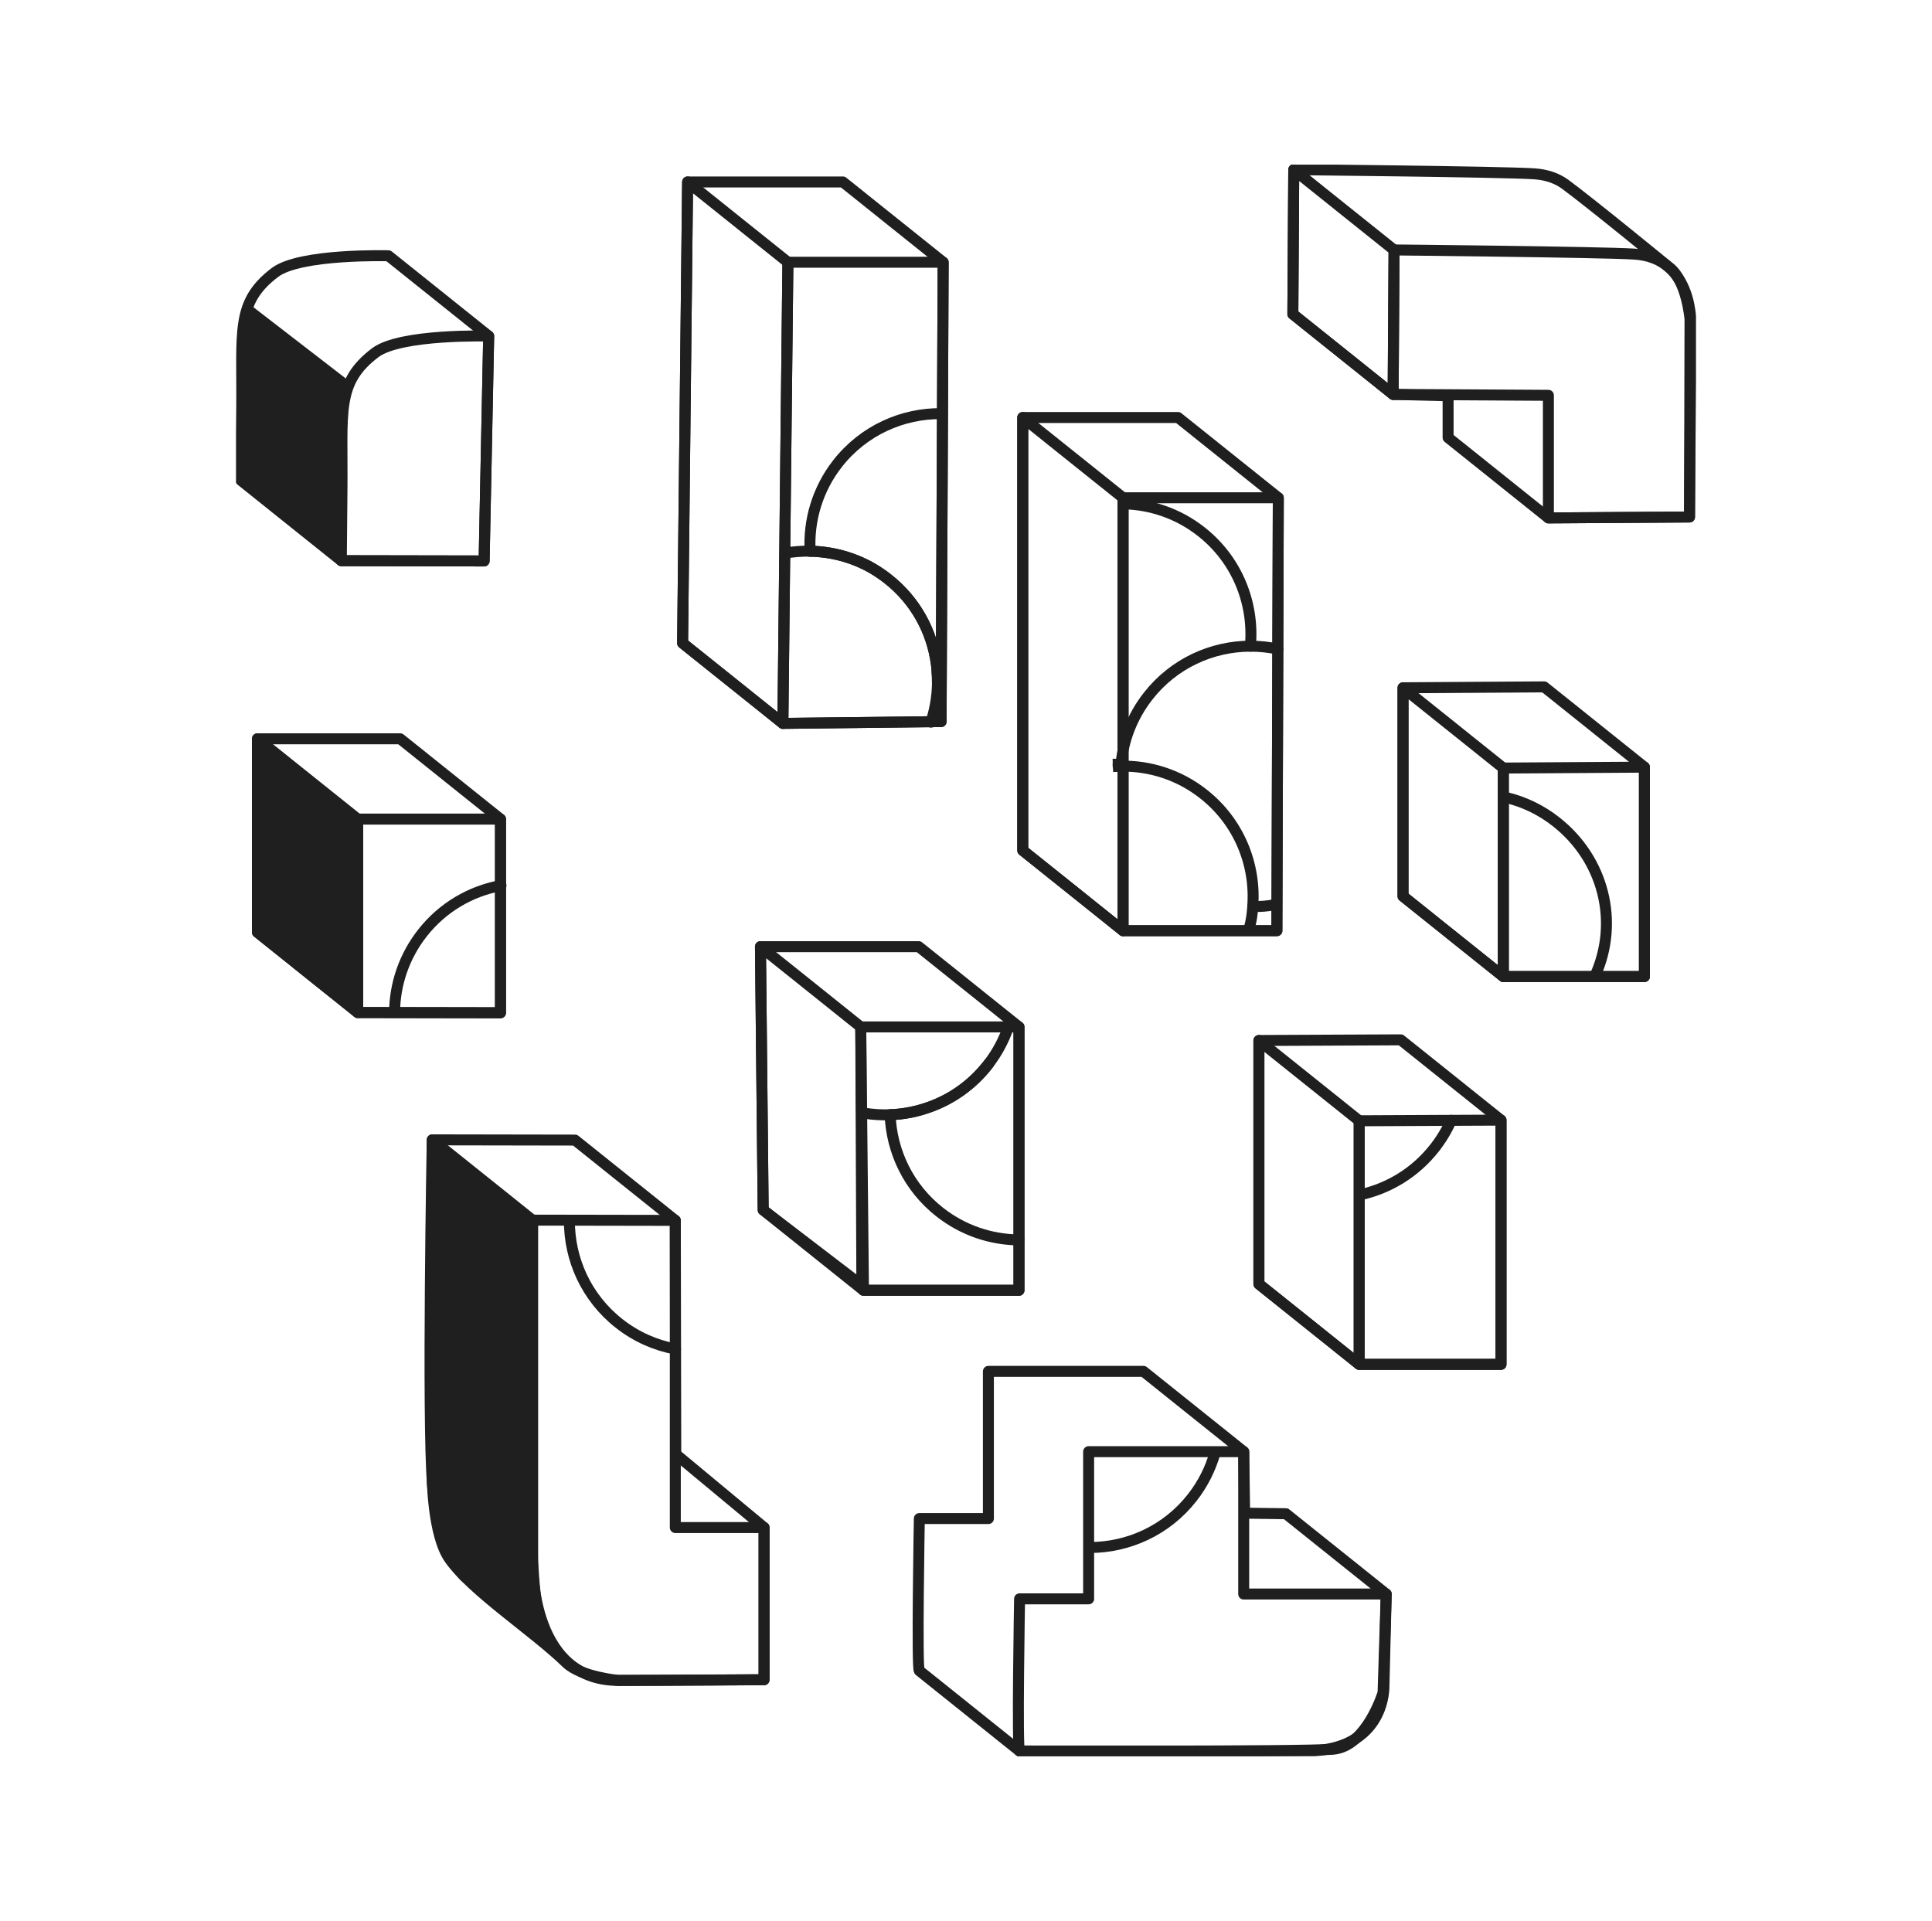 <svg width="176" height="175" viewBox="0 0 176 175" fill="none" xmlns="http://www.w3.org/2000/svg">
<g clip-path="url(#clip0_1102_19770)">
<path d="M152.047 24.349C152.047 24.349 145.149 18.689 142.609 16.806C141.891 16.276 140.946 15.905 139.712 15.832C136.528 15.64 117.857 15.457 117.857 15.457L117.775 28.619L126.911 35.934L131.918 36.057V39.87L141.055 47.185L153.911 47.102L153.956 29.085C153.956 29.081 153.669 25.551 152.047 24.349Z" stroke="#201F1F" stroke-linecap="round" stroke-linejoin="round"/>
<path d="M126.994 22.772L126.911 35.934L141.055 36.016V47.185L153.911 47.102L154.034 29.913C154.034 29.913 154.45 23.476 148.849 23.147C145.665 22.955 126.994 22.772 126.994 22.772Z" stroke="#201F1F" stroke-linecap="round" stroke-linejoin="round"/>
<path d="M126.994 22.772L117.857 15.457L117.775 28.619L126.911 35.934L126.994 22.772Z" stroke="#201F1F" stroke-linecap="round" stroke-linejoin="round"/>
<path d="M114.682 116.985V94.794L127.601 94.735L136.738 102.049V124.3H123.819L114.682 116.985Z" stroke="#201F1F" stroke-linecap="round" stroke-linejoin="round"/>
<path d="M136.738 102.049V124.3H123.819V102.109L136.738 102.049Z" stroke="#201F1F" stroke-linecap="round" stroke-linejoin="round"/>
<path d="M123.819 102.109L114.682 94.794V116.985L123.819 124.3V102.109Z" stroke="#201F1F" stroke-linecap="round" stroke-linejoin="round"/>
<path d="M123.988 108.834C126.551 108.253 128.935 106.818 130.685 104.587C131.306 103.796 131.809 102.95 132.197 102.072" stroke="#201F1F" stroke-linecap="round" stroke-linejoin="round"/>
<path d="M83.749 152.214C83.502 152.214 83.749 138.349 83.749 138.349H90.04V124.94H104.165L113.302 132.255L113.384 137.859L117.144 137.91L126.281 145.224L125.993 154.217C125.993 154.217 124.499 159.118 121.429 159.365C118.359 159.611 92.881 159.529 92.881 159.529L83.749 152.214Z" stroke="#201F1F" stroke-linecap="round" stroke-linejoin="round"/>
<path d="M126.281 145.224L126.075 153.554C126.075 153.554 126.322 159.529 118.94 159.529C112.882 159.529 93.128 159.529 92.881 159.529C92.635 159.529 92.881 145.663 92.881 145.663H99.172V132.254H113.298V145.224H126.281V145.224Z" stroke="#201F1F" stroke-linecap="round" stroke-linejoin="round"/>
<path d="M99.291 140.986C102.799 140.982 106.271 139.423 108.606 136.442C109.588 135.189 110.273 133.804 110.684 132.364" stroke="#201F1F" stroke-linecap="round" stroke-linejoin="round"/>
<path d="M127.811 81.655V62.66L140.667 62.578L149.804 69.892V88.97H136.948L127.811 81.655Z" stroke="#201F1F" stroke-linecap="round" stroke-linejoin="round"/>
<path d="M136.948 69.974V88.97H149.804V69.892L136.948 69.974Z" stroke="#201F1F" stroke-linecap="round" stroke-linejoin="round"/>
<path d="M136.948 69.974L127.811 62.66V81.655L136.948 88.97V69.974Z" stroke="#201F1F" stroke-linecap="round" stroke-linejoin="round"/>
<path d="M145.327 88.86C147.51 84 146.117 78.29 141.741 74.857C140.379 73.787 138.858 73.065 137.277 72.676" stroke="#201F1F" stroke-linecap="round" stroke-linejoin="round"/>
<path d="M93.169 77.477V38.037H107.313L116.45 45.351L116.322 84.791H102.306L93.169 77.477Z" stroke="#201F1F" stroke-linecap="round" stroke-linejoin="round"/>
<path d="M116.45 45.351H102.306V84.791H116.322L116.45 45.351Z" stroke="#201F1F" stroke-linecap="round" stroke-linejoin="round"/>
<path d="M102.306 45.351L93.169 38.037V77.477L102.306 84.791V45.351Z" stroke="#201F1F" stroke-linecap="round" stroke-linejoin="round"/>
<path d="M101.863 69.81C101.945 69.805 102.027 69.805 102.11 69.801C102.114 69.741 102.119 69.682 102.128 69.627C102.036 69.627 101.945 69.627 101.854 69.627C101.854 69.691 101.858 69.75 101.863 69.81Z" stroke="#201F1F" stroke-miterlimit="10"/>
<path d="M102.123 69.627C102.324 67.433 103.138 65.27 104.599 63.41C106.929 60.433 110.401 58.879 113.905 58.87C114.266 54.989 112.713 51.011 109.419 48.428C107.308 46.769 104.81 45.946 102.32 45.9" stroke="#201F1F" stroke-linecap="round" stroke-linejoin="round"/>
<path d="M116.418 59.135C115.586 58.957 114.746 58.87 113.901 58.874" stroke="#201F1F" stroke-linecap="round" stroke-linejoin="round"/>
<path d="M102.123 69.627C102.119 69.686 102.11 69.746 102.105 69.801C104.732 69.755 107.395 70.578 109.62 72.329C112.864 74.875 114.421 78.77 114.12 82.597C114.887 82.583 115.408 82.574 116.157 82.409" stroke="#201F1F" stroke-linecap="round" stroke-linejoin="round"/>
<path d="M114.125 82.597C114.065 83.369 114.001 83.877 113.786 84.631" stroke="#201F1F" stroke-linecap="round" stroke-linejoin="round"/>
<path d="M101.863 69.81C101.858 69.75 101.854 69.686 101.854 69.627" stroke="#201F1F" stroke-linecap="round" stroke-linejoin="round"/>
<path d="M62.182 58.591L62.639 16.577H76.782L85.919 23.892L85.732 65.741L71.319 65.906L62.182 58.591Z" stroke="#201F1F" stroke-linecap="round" stroke-linejoin="round"/>
<path d="M71.775 23.892H85.919L85.732 65.741L71.319 65.906L71.775 23.892Z" stroke="#201F1F" stroke-linecap="round" stroke-linejoin="round"/>
<path d="M71.775 23.892L62.639 16.577L62.182 58.591L71.319 65.906L71.775 23.892Z" stroke="#201F1F" stroke-linecap="round" stroke-linejoin="round"/>
<path d="M85.394 61.594C85.476 61.59 85.558 61.59 85.641 61.585C85.645 61.526 85.65 61.467 85.659 61.412C85.567 61.412 85.476 61.412 85.385 61.412C85.385 61.471 85.394 61.535 85.394 61.594Z" stroke="#201F1F" stroke-miterlimit="10"/>
<path d="M85.791 37.685C82.223 37.639 78.678 39.203 76.307 42.224C74.457 44.588 73.644 47.436 73.799 50.216C75.709 50.252 77.627 50.741 79.373 51.72C79.893 52.017 80.382 52.346 80.871 52.73C83.416 54.728 84.914 57.535 85.302 60.502C85.344 60.804 85.366 61.105 85.385 61.407C85.476 61.407 85.567 61.407 85.659 61.407" stroke="#201F1F" stroke-linecap="round" stroke-linejoin="round"/>
<path d="M73.799 50.216C73.036 50.202 72.273 50.261 71.524 50.389" stroke="#201F1F" stroke-linecap="round" stroke-linejoin="round"/>
<path d="M85.394 61.594C85.389 61.535 85.385 61.471 85.385 61.412" stroke="#201F1F" stroke-linecap="round" stroke-linejoin="round"/>
<path d="M85.385 61.412C85.366 61.11 85.344 60.808 85.302 60.507C84.914 57.539 83.411 54.728 80.871 52.735C80.382 52.351 79.889 52.022 79.373 51.724C77.627 50.741 75.709 50.257 73.799 50.22" stroke="#201F1F" stroke-linecap="round" stroke-linejoin="round"/>
<path d="M84.805 65.791C85.257 64.424 85.449 63.003 85.394 61.595" stroke="#201F1F" stroke-linecap="round" stroke-linejoin="round"/>
<path d="M69.523 110.237L69.276 86.245H83.69L92.827 93.56V117.552H78.66L69.523 110.237Z" stroke="#201F1F" stroke-linecap="round" stroke-linejoin="round"/>
<path d="M78.413 93.56H92.827V117.552H78.66L78.413 93.56Z" stroke="#201F1F" stroke-linecap="round" stroke-linejoin="round"/>
<path d="M78.413 93.56L69.276 86.245L69.523 110.237L78.514 117.118L78.413 93.56Z" stroke="#201F1F" stroke-linecap="round" stroke-linejoin="round"/>
<path d="M90.063 96.911C90.035 96.943 89.999 96.989 89.976 97.025C88.56 98.831 86.732 100.111 84.731 100.838C83.562 101.272 82.328 101.514 81.086 101.56C81.218 104.916 82.762 108.198 85.613 110.434C87.756 112.116 90.291 112.939 92.817 112.962" stroke="#201F1F" stroke-linecap="round" stroke-linejoin="round"/>
<path d="M78.742 101.418C79.519 101.542 80.309 101.592 81.09 101.56" stroke="#201F1F" stroke-linecap="round" stroke-linejoin="round"/>
<path d="M81.09 101.56C82.333 101.51 83.562 101.268 84.736 100.838C86.732 100.111 88.564 98.831 89.981 97.025C90.008 96.993 90.044 96.947 90.067 96.911C90.871 95.859 91.47 94.712 91.876 93.519" stroke="#201F1F" stroke-linecap="round" stroke-linejoin="round"/>
<path d="M51.601 151.497C52.922 152.781 56.352 153.097 56.352 153.097L69.605 153.033V139.167L61.56 132.483L61.519 111.184L52.383 103.869L39.376 103.846V134.572C39.376 134.572 39.408 139.83 40.952 142.024C43.058 145.009 48.618 148.594 51.601 151.497Z" stroke="#201F1F" stroke-linecap="round" stroke-linejoin="round"/>
<path d="M48.513 111.161V141.887C48.513 141.887 48.015 153.097 56.352 153.097C61.209 153.097 69.605 153.033 69.605 153.033V139.167H61.519V111.184L48.513 111.161Z" stroke="#201F1F" stroke-linecap="round" stroke-linejoin="round"/>
<path d="M39.376 103.846L48.513 111.161V141.887C48.513 141.887 48.618 144.854 48.947 146.518C49.276 148.182 50.107 149.755 50.107 149.755L42.309 143.611C42.309 143.611 39.902 141.284 39.404 135.308C38.906 129.333 39.376 103.846 39.376 103.846Z" fill="#201F1F" stroke="#201F1F" stroke-linecap="round" stroke-linejoin="round"/>
<path d="M51.871 111.188C51.853 114.722 53.406 118.224 56.403 120.578C57.956 121.799 59.719 122.567 61.538 122.905" stroke="#201F1F" stroke-linecap="round" stroke-linejoin="round"/>
<path d="M23.451 84.933V67.309H36.457L45.594 74.624V92.27L32.588 92.248L23.451 84.933Z" stroke="#201F1F" stroke-linecap="round" stroke-linejoin="round"/>
<path d="M45.594 74.624V92.27L32.588 92.248V74.624H45.594Z" stroke="#201F1F" stroke-linecap="round" stroke-linejoin="round"/>
<path d="M32.588 74.624L23.451 67.309V84.933L32.588 92.248V74.624Z" fill="#201F1F" stroke="#201F1F" stroke-linecap="round" stroke-linejoin="round"/>
<path d="M45.639 80.677C42.903 81.18 40.331 82.643 38.476 85.011C36.804 87.146 35.973 89.674 35.945 92.193" stroke="#201F1F" stroke-linecap="round" stroke-linejoin="round"/>
<path d="M21.957 43.77C21.957 43.77 21.957 44.227 22.021 37.191C22.085 30.155 21.454 27.545 25.05 24.82C27.352 23.078 35.383 23.302 35.383 23.302L44.52 30.617L44.105 51.107L31.094 51.084L21.957 43.77Z" stroke="#201F1F" stroke-linecap="round" stroke-linejoin="round"/>
<path d="M44.516 30.617C44.516 30.617 36.484 30.388 34.182 32.135C30.587 34.859 31.217 37.47 31.153 44.506C31.089 51.541 31.094 51.084 31.094 51.084L44.1 51.107L44.516 30.617Z" stroke="#201F1F" stroke-linecap="round" stroke-linejoin="round"/>
<path d="M22.66 27.659L31.902 34.791C31.902 34.791 31.217 35.819 31.217 39.335C31.217 42.851 31.094 51.084 31.094 51.084L21.957 43.77L21.975 31.988C21.975 31.988 21.975 29.684 22.254 28.843C22.537 28.002 22.66 27.659 22.66 27.659Z" fill="#201F1F"/>
</g>
<defs>
<clipPath id="clip0_1102_19770">
<rect width="133" height="145" fill="white" transform="translate(21.5 15)"/>
</clipPath>
</defs>
</svg>
